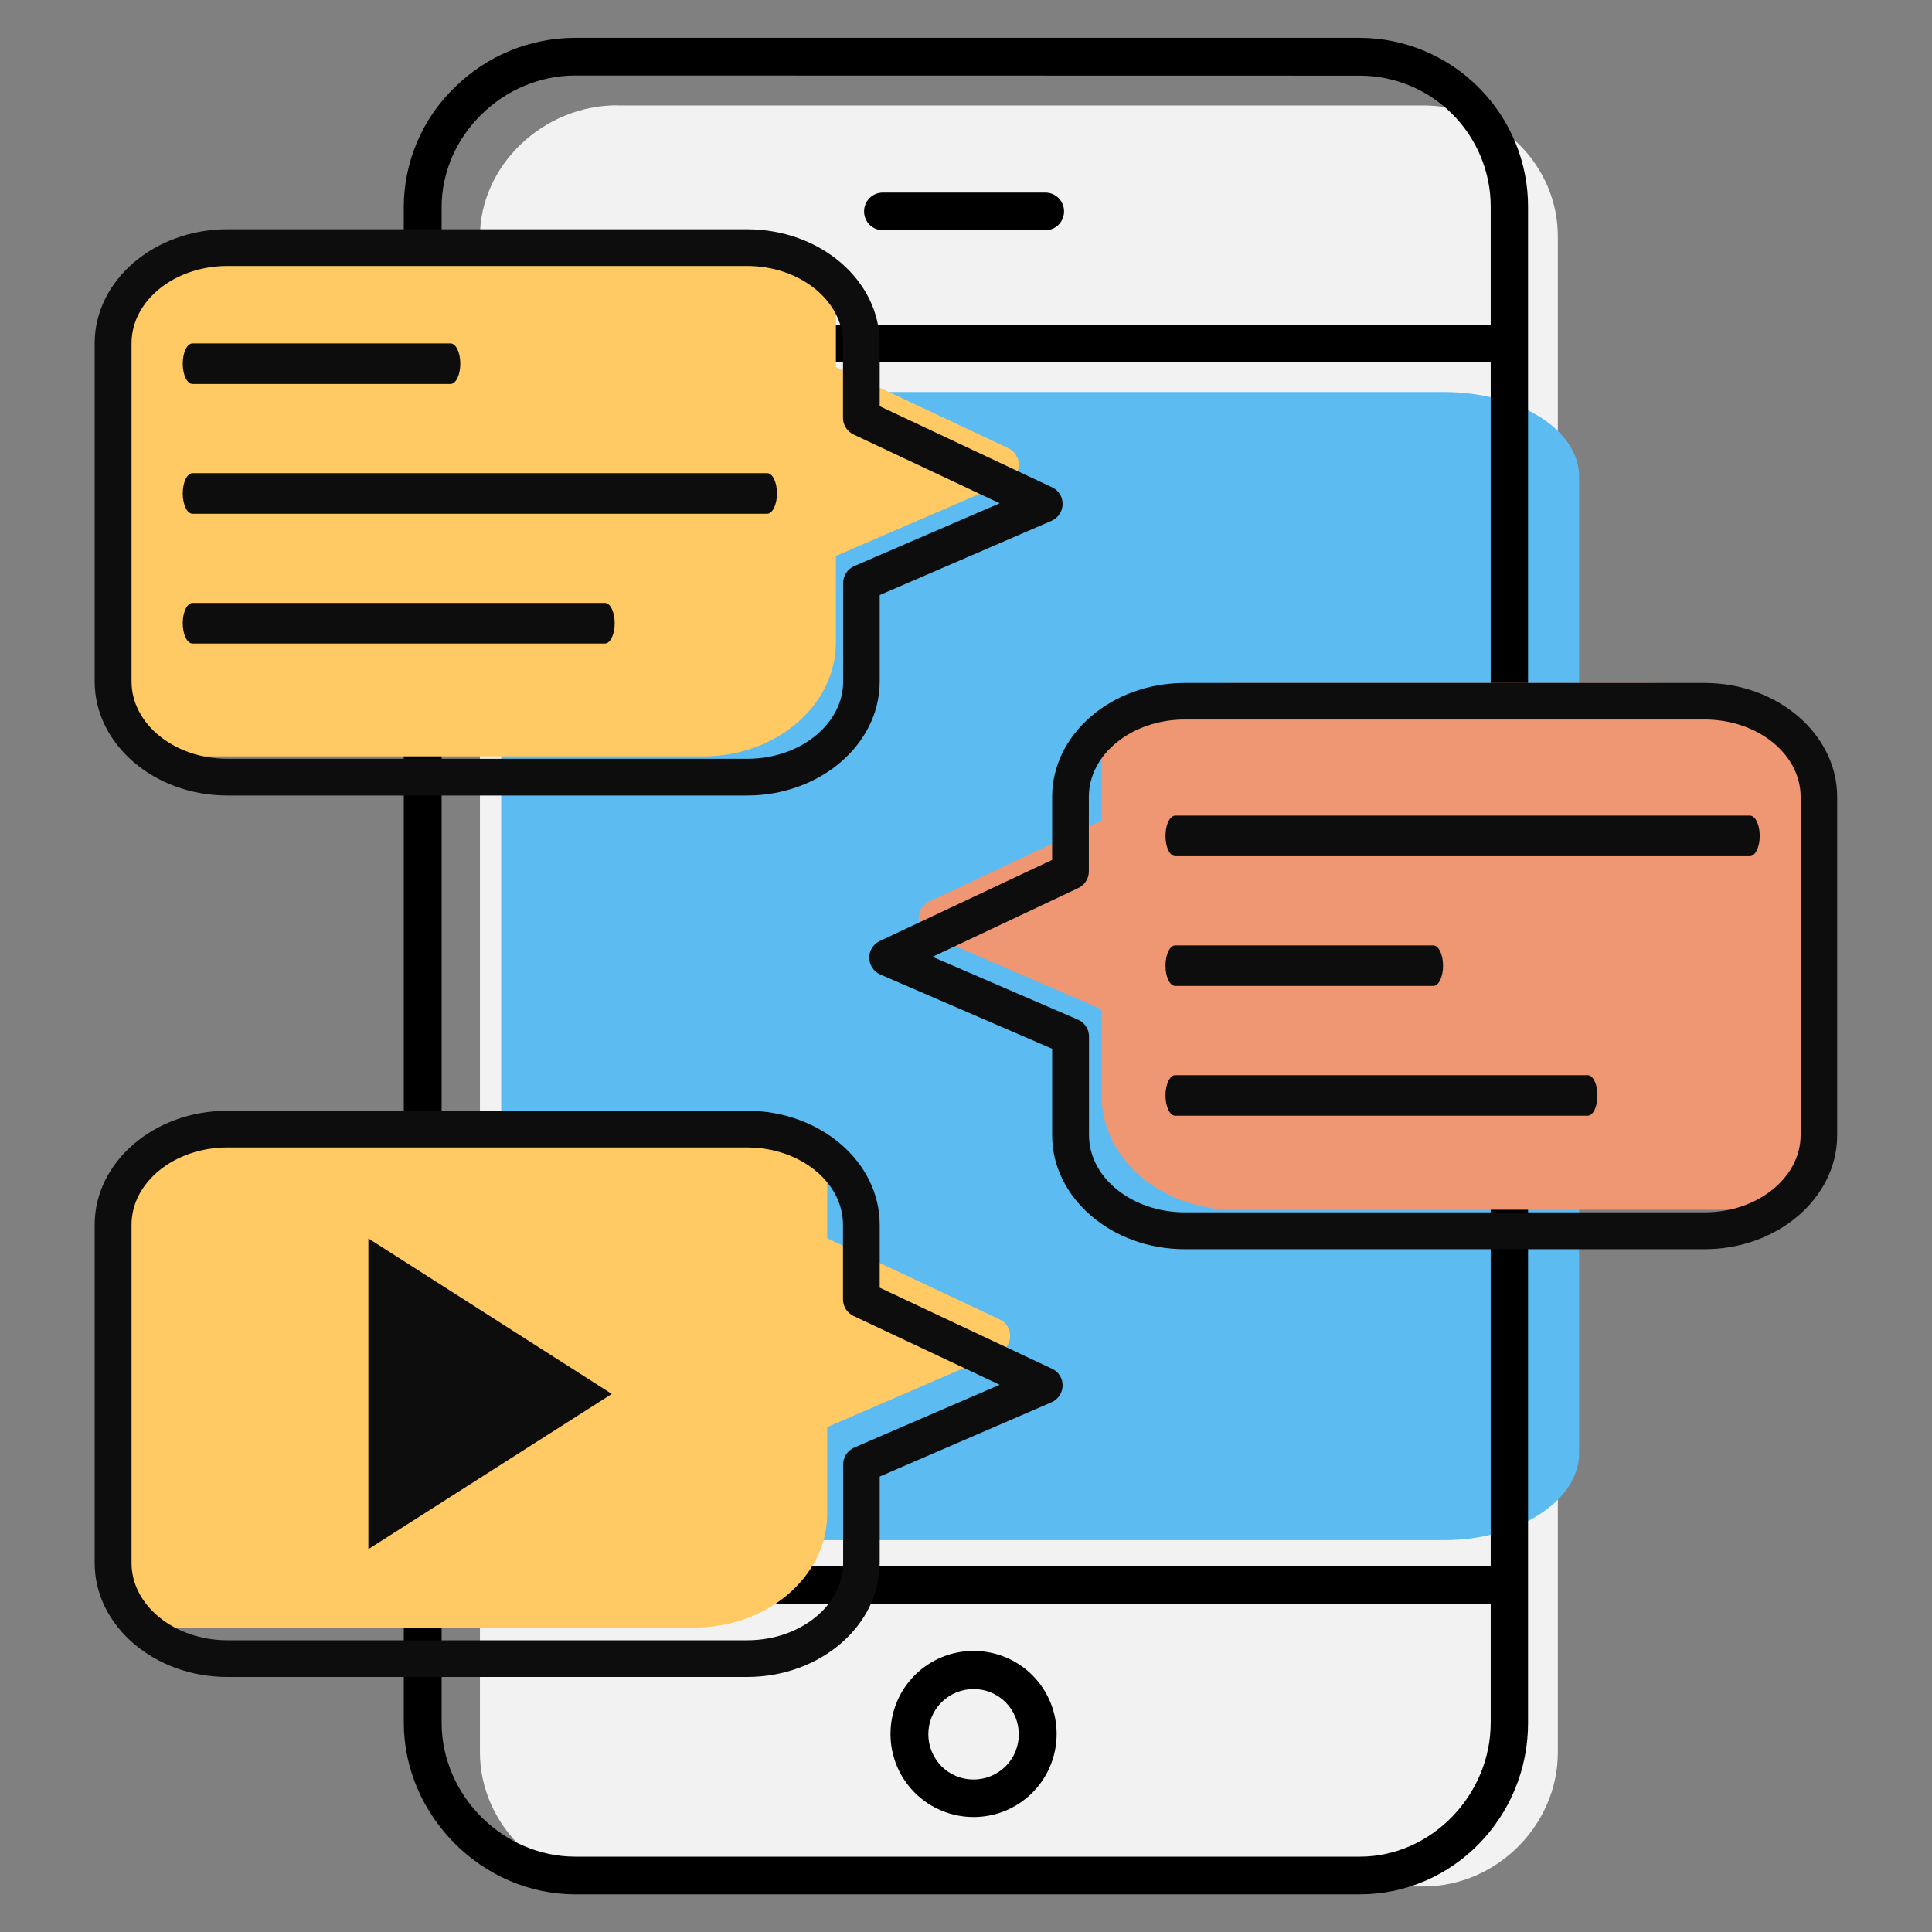 <?xml version="1.0" encoding="utf-8"?>
<!-- Generator: Adobe Illustrator 28.3.0, SVG Export Plug-In . SVG Version: 6.00 Build 0)  -->
<svg version="1.1" id="Layer_1" xmlns="http://www.w3.org/2000/svg" xmlns:xlink="http://www.w3.org/1999/xlink" x="0px" y="0px"
	 viewBox="0 0 1200 1200" style="enable-background:new 0 0 1200 1200;" xml:space="preserve">
<rect x="0" y="0" width="1200" height="1200" fill="#808080" stroke="none"/>
<style type="text/css">
	.st0{fill:#F2F2F2;}
	.st1{fill:#5CBBF1;}
	.st2{fill:#EE9772;}
	.st3{fill:#FFCA64;}
	.st4{fill:#0D0D0D;}
</style>
<path class="st0" d="M383.4,65.4c-46.2,0-85.3,37.5-85.3,81.7v941.4c0,45.1,39.1,83.2,85.3,83.2h500.9c45.2,0,83.3-38.1,83.3-83.2
	V147.1c0.1-21.6-8.7-42.3-24.3-57.6s-36.9-24-59.1-24H383.4V65.4z"/>
<path class="st1" d="M396.6,243.4c-46.2,0-85.3,24.2-85.3,52.6v606.9c0,29.1,39.1,53.7,85.3,53.7h500.9c45.2,0,83.3-24.6,83.3-53.7
	V296.1c0.1-13.9-8.7-27.3-24.3-37.1c-15.6-9.9-36.9-15.4-59.1-15.5H396.6V243.4z"/>
<g>
	<path d="M932.8,225H262.5c-6.5,0-11.7-5.2-11.7-11.7s5.2-11.7,11.7-11.7h670.3c6.5,0,11.7,5.2,11.7,11.7S939.3,225,932.8,225z"/>
	<path d="M932.8,996.1H269.5c-6.5,0-11.7-5.2-11.7-11.7s5.2-11.7,11.7-11.7h663.3c6.5,0,11.7,5.2,11.7,11.7S939.3,996.1,932.8,996.1
		z"/>
	<path d="M844.7,1176.6H357.2c-57.7,0-106.4-48.8-106.4-106.7V128.6c0-28,11.5-54.9,31.6-74.3c19.9-19.7,46.8-30.8,74.8-30.8h487.5
		c27.8,0.1,54.4,11.3,73.9,31c19.6,19.7,30.6,46.4,30.5,74.1V1070C949.2,1128.7,902.3,1176.6,844.7,1176.6L844.7,1176.6z
		 M357.3,46.9c-45,0-83,37.5-83,81.7V1070c0,45.1,38,83.2,83,83.2h487.5c44,0,81.1-38.1,81.1-83.2V128.6
		c0.1-21.6-8.5-42.3-23.7-57.6s-35.9-24-57.5-24L357.3,46.9z"/>
	<path d="M604.7,1128.6c-13.7,0-26.8-5.4-36.5-15.1s-15.1-22.8-15.1-36.5s5.4-26.8,15.1-36.5c9.7-9.7,22.8-15.1,36.5-15.1
		s26.8,5.4,36.5,15.1s15.1,22.8,15.1,36.5s-5.4,26.8-15.1,36.5C631.5,1123.2,618.4,1128.6,604.7,1128.6L604.7,1128.6z M604.7,1049.1
		c-7.5,0-14.6,3-19.9,8.2c-5.3,5.3-8.2,12.4-8.2,19.9s3,14.6,8.2,19.9c5.3,5.3,12.4,8.2,19.9,8.2s14.6-3,19.9-8.2
		c5.3-5.3,8.2-12.4,8.2-19.9s-3-14.6-8.2-19.9C619.3,1052,612.2,1049.1,604.7,1049.1z"/>
	<path d="M649.2,143H548.4c-6.5,0-11.7-5.2-11.7-11.7s5.2-11.7,11.7-11.7h100.8c6.5,0,11.7,5.2,11.7,11.7S655.7,143,649.2,143z"/>
</g>
<path class="st2" d="M1056.2,751.4H766.6c-45.4,0-82.4-31.8-82.4-70.8v-53.7l-106.7-46.1c-4.1-1.8-6.8-5.8-6.9-10.3
	c-0.1-4.5,2.5-8.6,6.5-10.5l107.1-50.4v-39.1c0-39.1,37-46.3,82.4-46.3H1026c45.4,0,107,30.9,107,69.9v186.5
	c0,39,1.8,70.8-43.6,70.8L1056.2,751.4z"/>
<path class="st3" d="M114,469.8c-45.4,0-47-31.8-47-70.8V218c0-39,36.6-70,82-70h287.8c45.4,0,82.4,1.8,82.4,40.9V228l107.1,50.4
	c4.1,1.9,6.6,6,6.5,10.5s-2.8,8.5-6.9,10.3l-106.7,46.1V399c0,39-37,70.8-82.4,70.8H147.2L114,469.8z"/>
<path class="st3" d="M108.6,1010.9c-45.4,0-41.6-31.8-41.6-70.8V769.2c0-39,32.6-69.2,78-69.2h286.4c45.4,0,82.4-9.1,82.4,30v39.1
	l107.1,50.4c4.1,1.9,6.6,6,6.5,10.5s-2.8,8.5-6.9,10.3l-106.7,46.1v53.7c0,39-37,70.8-82.4,70.8H141.8L108.6,1010.9z"/>
<g>
	<g>
		<path class="st4" d="M141.2,494.1c-45.4,0-82.4-31.8-82.4-70.8V213.2c0-39,37-70.8,82.4-70.8H464c45.4,0,82.4,31.7,82.4,70.8v39.1
			l107.1,50.4c4.1,1.9,6.6,6,6.5,10.5s-2.8,8.5-6.9,10.3l-106.7,46.1v53.7c0,39-37,70.8-82.4,70.8H174.4L141.2,494.1z M530.2,269.9
			c-4-1.9-6.6-5.9-6.6-10.3v-46.4c0-26.4-26.7-48-59.6-48H141.3c-32.8,0-59.6,21.5-59.6,48v210.1c0,26.4,26.7,48,59.6,48h322.8
			c32.8,0,59.6-21.5,59.6-48v-61.2c0-4.5,2.7-8.7,6.9-10.5l90.3-39L530.2,269.9z"/>
	</g>
	<path class="st4" d="M141.2,1041.6c-45.4,0-82.4-31.8-82.4-70.8V760.7c0-39,37-70.8,82.4-70.8H464c45.4,0,82.4,31.7,82.4,70.8v39.1
		l107.1,50.4c4.1,1.9,6.6,6,6.5,10.5s-2.8,8.5-6.9,10.3l-106.7,46.1v53.7c0,39-37,70.8-82.4,70.8H174.4H141.2z M530.2,817.4
		c-4-1.9-6.6-5.9-6.6-10.3v-46.4c0-26.4-26.7-48-59.6-48H141.3c-32.8,0-59.6,21.5-59.6,48v210.1c0,26.4,26.7,48,59.6,48h322.8
		c32.8,0,59.6-21.5,59.6-48v-61.2c0-4.5,2.7-8.7,6.9-10.5l90.3-39L530.2,817.4z"/>
	<path class="st4" d="M1025.6,775.9H735.9c-45.4,0-82.4-31.8-82.4-70.8v-53.7l-106.7-46.1c-4.1-1.8-6.8-5.8-6.9-10.3
		c-0.1-4.5,2.5-8.6,6.5-10.5l107.1-50.4V495c0-39.1,37-70.8,82.4-70.8h322.8c45.4,0,82.4,31.8,82.4,70.8v210.1
		c0,39-37,70.8-82.4,70.8L1025.6,775.9z M579.2,594.3l90.3,39c4.2,1.8,6.9,5.9,6.9,10.5V705c0,26.5,26.7,48,59.6,48h322.8
		c32.8,0,59.6-21.5,59.6-48V494.9c0-26.5-26.7-48-59.6-48H735.9c-32.8,0-59.6,21.5-59.6,48v46.4c0,4.4-2.6,8.4-6.6,10.3L579.2,594.3
		z"/>
</g>
<path class="st4" d="M1086.9,531.8H730c-3.4,0-6.1-5.6-6.1-12.6s2.7-12.6,6.1-12.6h356.9c3.4,0,6.1,5.6,6.1,12.6
	S1090.2,531.8,1086.9,531.8z"/>
<path class="st4" d="M890.2,612.4H730c-3.4,0-6.1-5.6-6.1-12.6s2.7-12.6,6.1-12.6h160.2c3.4,0,6.1,5.6,6.1,12.6
	S893.6,612.4,890.2,612.4z"/>
<path class="st4" d="M986.1,693H730c-3.4,0-6.1-5.6-6.1-12.6s2.7-12.6,6.1-12.6h256.1c3.4,0,6.1,5.6,6.1,12.6S989.5,693,986.1,693z"
	/>
<polygon class="st4" points="228.8,962.2 228.8,769.2 380,865.8 "/>
<path class="st4" d="M476.5,319.1H119.6c-3.4,0-6.1-5.6-6.1-12.6s2.7-12.6,6.1-12.6h356.9c3.4,0,6.1,5.6,6.1,12.6
	S479.8,319.1,476.5,319.1z"/>
<path class="st4" d="M279.8,238.5H119.6c-3.4,0-6.1-5.6-6.1-12.6s2.7-12.6,6.1-12.6h160.2c3.4,0,6.1,5.6,6.1,12.6
	S283.2,238.5,279.8,238.5z"/>
<path class="st4" d="M375.7,399.7H119.6c-3.4,0-6.1-5.6-6.1-12.6s2.7-12.6,6.1-12.6h256.1c3.4,0,6.1,5.6,6.1,12.6
	S379.1,399.7,375.7,399.7z"/>
</svg>
